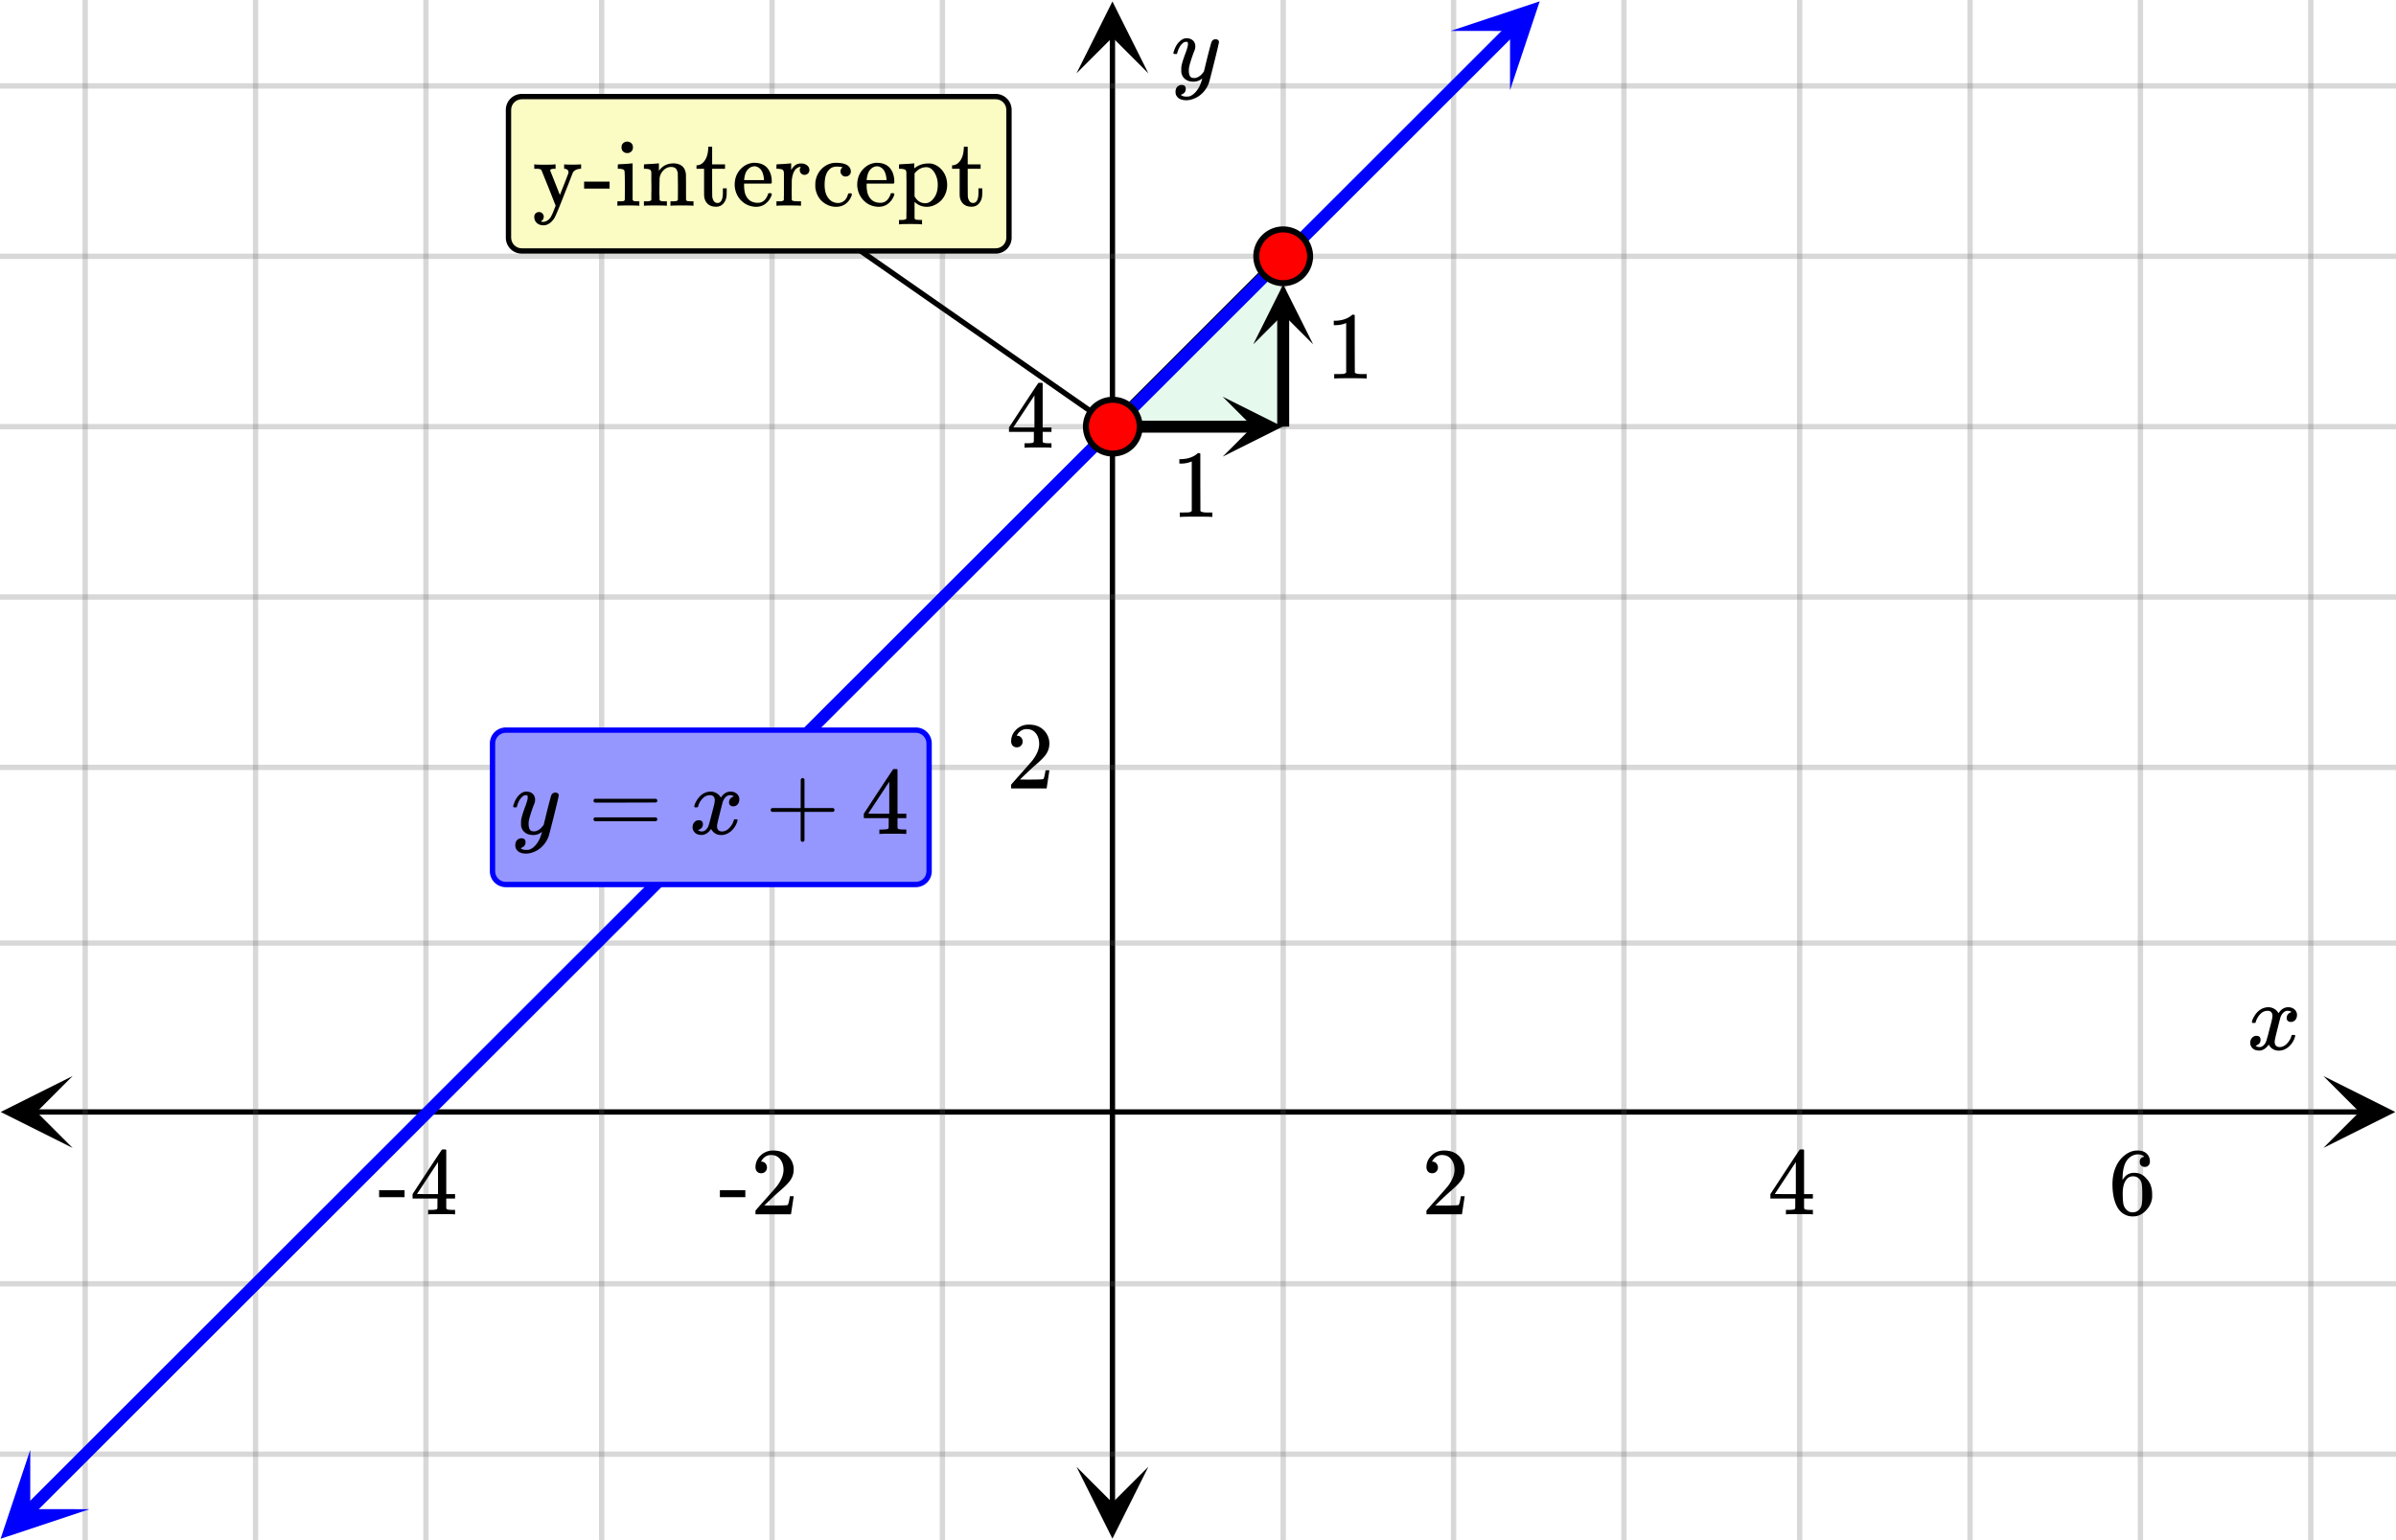 <svg xmlns="http://www.w3.org/2000/svg" width="450" height="289.281" viewBox="0 0 450 289"><defs><clipPath id="a"><path d="M.137 201.973H14V216H.137zm0 0"/></clipPath><clipPath id="b"><path d="M436.363 201.973H450V216h-13.637zm0 0"/></clipPath><clipPath id="c"><path d="M202.18 275H216v13.863h-13.82zm0 0"/></clipPath><clipPath id="d"><path d="M202.18 0H216v13.637h-13.82zm0 0"/></clipPath><clipPath id="e"><path d="M0 272h17v17H0zm0 0"/></clipPath><clipPath id="f"><path d="M-5.457 283.32l25.07-25.047 25.047 25.07-25.07 25.048zm0 0"/></clipPath><clipPath id="g"><path d="M272 0h18v17h-18zm0 0"/></clipPath><clipPath id="h"><path d="M272.469 5.668l25.07-25.043 25.047 25.07-25.07 25.043zm0 0"/></clipPath><clipPath id="i"><path d="M229.637 74.375H241V86h-11.363zm0 0"/></clipPath><clipPath id="j"><path d="M235.375 53H247v11.54h-11.625zm0 0"/></clipPath></defs><path fill="#fff" d="M0 0h450v289H0z"/><path d="M6.75 208.223h436.5v1H6.75zm0 0"/><g clip-path="url(#a)"><path d="M13.637 201.973l-13.5 6.75 13.5 6.75-6.75-6.75zm0 0"/></g><g clip-path="url(#b)"><path d="M436.363 201.973l13.5 6.75-13.5 6.75 6.75-6.75zm0 0"/></g><path d="M241 0v289M273 0v289M305 0v289M338 0v289M370 0v289M402 0v289M434 0v289M177 0v289M145 0v289M113 0v289M80 0v289M48 0v289M16 0v289"/><path d="M241.5 0v289c0 .277-.223.5-.5.5a.498.498 0 0 1-.5-.5V0c0-.277.223-.5.5-.5s.5.223.5.5zm32 0v289c0 .277-.223.5-.5.5a.498.498 0 0 1-.5-.5V0c0-.277.223-.5.5-.5s.5.223.5.5zm32 0v289c0 .277-.223.5-.5.5a.498.498 0 0 1-.5-.5V0c0-.277.223-.5.5-.5s.5.223.5.5zm33 0v289c0 .277-.223.5-.5.5a.498.498 0 0 1-.5-.5V0c0-.277.223-.5.5-.5s.5.223.5.5zm32 0v289c0 .277-.223.5-.5.5a.498.498 0 0 1-.5-.5V0c0-.277.223-.5.5-.5s.5.223.5.5zm32 0v289c0 .277-.223.5-.5.5a.498.498 0 0 1-.5-.5V0c0-.277.223-.5.5-.5s.5.223.5.5zm32 0v289c0 .277-.223.5-.5.5a.498.498 0 0 1-.5-.5V0c0-.277.223-.5.5-.5s.5.223.5.5zm-257 0v289c0 .277-.223.5-.5.5a.498.498 0 0 1-.5-.5V0c0-.277.223-.5.5-.5s.5.223.5.5zm-32 0v289c0 .277-.223.5-.5.5a.498.498 0 0 1-.5-.5V0c0-.277.223-.5.5-.5s.5.223.5.5zm-32 0v289c0 .277-.223.5-.5.5a.498.498 0 0 1-.5-.5V0c0-.277.223-.5.5-.5s.5.223.5.5zm-33 0v289c0 .277-.223.5-.5.5a.498.498 0 0 1-.5-.5V0c0-.277.223-.5.5-.5s.5.223.5.5zm-32 0v289c0 .277-.223.5-.5.5a.498.498 0 0 1-.5-.5V0c0-.277.223-.5.5-.5s.5.223.5.5zm-32 0v289c0 .277-.223.5-.5.5a.498.498 0 0 1-.5-.5V0c0-.277.223-.5.5-.5s.5.223.5.5zm0 0" fill="#666" fill-opacity=".251"/><path d="M208.43 282.25V6.75h1v275.5zm0 0"/><g clip-path="url(#c)"><path d="M202.18 275.363l6.75 13.5 6.75-13.5-6.75 6.75zm0 0"/></g><g clip-path="url(#d)"><path d="M202.18 13.637l6.75-13.5 6.75 13.5-6.75-6.75zm0 0"/></g><path d="M0 177h450M0 144h450M0 112h450M0 80h450M0 48h450M0 16h450M0 241h450M0 273h450"/><path d="M0 176.5h450c.277 0 .5.223.5.5s-.223.5-.5.5H0a.498.498 0 0 1-.5-.5c0-.277.223-.5.5-.5zm0-33h450c.277 0 .5.223.5.5s-.223.5-.5.5H0a.498.498 0 0 1-.5-.5c0-.277.223-.5.5-.5zm0-32h450c.277 0 .5.223.5.5s-.223.5-.5.5H0a.498.498 0 0 1-.5-.5c0-.277.223-.5.5-.5zm0-32h450c.277 0 .5.223.5.5s-.223.5-.5.5H0a.498.498 0 0 1-.5-.5c0-.277.223-.5.5-.5zm0-32h450c.277 0 .5.223.5.5s-.223.5-.5.5H0a.498.498 0 0 1-.5-.5c0-.277.223-.5.5-.5zm0-32h450c.277 0 .5.223.5.5s-.223.5-.5.5H0a.498.498 0 0 1-.5-.5c0-.277.223-.5.5-.5zm0 225h450c.277 0 .5.223.5.5s-.223.5-.5.5H0a.498.498 0 0 1-.5-.5c0-.277.223-.5.5-.5zm0 32h450c.277 0 .5.223.5.5s-.223.5-.5.5H0a.498.498 0 0 1-.5-.5c0-.277.223-.5.5-.5zm0 0" fill="#666" fill-opacity=".251"/><path d="M241.797 48.797l-32 32-1.594-1.594 32-32zm0 0"/><path d="M209 80l32.07.277L241 48zm0 0" fill="#00cc52" fill-opacity=".102"/><path d="M4.773 282.64l1.868-1.863 1.867-1.867.793.797-.793-.797 1.867-1.863 3.73-3.73 1.868-1.864.797.793-.797-.793 1.867-1.867 1.867-1.863 1.867-1.868 1.867-1.863.793.797-.793-.797 1.868-1.863 1.867-1.867 1.867-1.864.793.793-.793-.793 1.863-1.867 1.867-1.863.797.797-.797-.797 1.868-1.867 3.734-3.727 1.867-1.867.793.797-.793-.797 1.867-1.863 1.868-1.867.793.796-.793-.796 1.867-1.864 1.867-1.867.793.797-.793-.797 1.863-1.863 1.867-1.863.797.792-.797-.792 1.868-1.868.796.797-.796-.797 1.867-1.863 1.867-1.867 1.867-1.863 1.867-1.868.793.797-.793-.797 1.868-1.863.792.797-.792-.797 1.867-1.863 1.863-1.867.797.797-.797-.797 1.867-1.864 1.867-1.867 1.868-1.863.796.797-.796-.797 1.867-1.863 1.867-1.868 1.867-1.863.793.793-.793-.793 1.867-1.867 1.868-1.863 1.863-1.868.797.797-.797-.797 3.734-3.726 1.867-1.867.797.797-.797-.797 1.868-1.864 1.867-1.867 1.867-1.863.793.797-.793-.797 1.867-1.867 3.734-3.727 1.864-1.867.797.797-.797-.797 1.867-1.863 1.867-1.867.797.796-.797-.796 1.867-1.864.797.797-.797-.797 1.868-1.863 1.867-1.867 1.867-1.863.793.793-.793-.793 1.867-1.868 1.867-1.863.793.797-.793-.797 1.864-1.867.796.797-.796-.797 3.734-3.727 1.867-1.867.797.797-.797-.797 1.867-1.863 1.867-1.867.793.797-.793-.797 1.868-1.864 1.867-1.867 1.867-1.863.793.797-.793-.797 1.867-1.863 1.863-1.868 1.868-1.863.797.797-.797-.797 1.867-1.867 3.734-3.727.797.793-.797-.793 1.867-1.867 1.868-1.863 1.867-1.867.793.797-.793-.797 1.867-1.863 1.863-1.868 1.867-1.863.797.797-.797-.797 1.868-1.863 1.867-1.867 1.867-1.864.797.793-.797-.793 1.867-1.867 1.867-1.863 1.868-1.867.793.796-.793-.796 1.867-1.864 3.73-3.73.797.797-.797-.797 1.867-1.863 1.868-1.868 1.867-1.863.797.797-.797-.797 1.867-1.863 1.867-1.867 1.867-1.864.793.793-.793-.793 1.868-1.867 1.867-1.863.793.797-.793-.797 1.863-1.867 1.867-1.864.797.797-.797-.797 1.867-1.863.797.793-.797-.793 1.868-1.867 1.867-1.863.797.793-.797-.793 1.867-1.868.793.797-.793-.796 1.867-1.864 1.867-1.867.793.797-.793-.797 1.868-1.863.792.797-.792-.797 3.73-3.73.797.796-.797-.797 1.867-1.863.797.797-.797-.797 1.867-1.867 1.868-1.863.796.796-.796-.796 1.867-1.864.793.793-.793-.793 1.867-1.867 1.867-1.863.793.793-.793-.793 1.867-1.867.793.796-.793-.796 3.73-3.73 1.868-1.864.797.797-.797-.797 1.867-1.863 1.867-1.868 1.868-1.863.792.793-.792-.793 1.867-1.867 1.867-1.863 1.867-1.868.793.797-.793-.797 1.867-1.863 3.73-3.73.798.797-.797-.797 1.867-1.864 1.867-1.867 1.867-1.863.797.797-.797-.797 1.868-1.863 1.867-1.868 1.867-1.863.793.793-.793-.793 1.867-1.867.793.797-.793-.797 3.73-3.73.797.796-.796-.796 1.867-1.864.797.797-.797-.797 1.867-1.863 1.867-1.867.797.797-.797-.797 1.867-1.863.793.792-.793-.793 1.867-1.867 1.868-1.863.793.797-.793-.797 3.73-3.73 1.867-1.864.797.793-.797-.793 1.868-1.867 1.867-1.863 1.867-1.867a1.123 1.123 0 0 1 1.59.004 1.12 1.12 0 0 1 0 1.59l-1.867 1.863-.793-.793.793.793-1.868 1.867-.793-.797.793.797-1.867 1.863-1.863 1.867-.797-.797.797.797-3.735 3.727-1.867 1.867-.797-.797.797.797-1.867 1.863-1.867 1.868-1.867 1.863-.793-.797.793.797-1.867 1.863-3.73 3.73-.798-.792.797.793-1.867 1.867-1.867 1.863-1.867 1.867-.797-.797.797.797-1.868 1.864-.797-.797.797.797-1.867 1.863-1.867 1.867-.793-.797.793.797-1.867 1.863-.793-.793.793.793-3.73 3.73-.798-.796.797.797-1.867 1.867-.797-.797.797.797-3.734 3.726-.797-.792.797.792-1.867 1.868-.797-.797.797.797-1.868 1.863-1.867 1.867-.793-.797.793.797-1.867 1.863-.793-.796.793.796-1.867 1.868-1.867 1.863-1.864 1.863-.797-.793.797.793-1.867 1.867-1.867 1.864-1.867 1.867-.797-.797.797.797-3.735 3.726-1.867 1.868-.793-.797.793.797-1.867 1.863-3.73 3.73-.797-.797.797.797-1.868 1.868-3.734 3.726-.797-.793.797.793-1.867 1.867-1.867 1.864-1.868 1.867-.793-.797.793.797-1.867 1.863-1.867 1.867-1.867 1.863-.793-.796.793.796-3.73 3.73-.797-.796.796.797-1.867 1.863-1.867 1.867-1.867 1.864-.797-.797.797.797-1.867 1.863-1.868 1.867-1.867 1.863-.793-.793.793.793-5.597 5.598-.797-.797.797.797-3.735 3.727-1.867 1.867-.797-.797.797.797-1.867 1.863-1.867 1.867-.793-.797.793.797-1.868 1.864-.792-.797.792.797-3.73 3.73-1.867 1.863-.797-.793.797.793-1.867 1.868-1.868 1.863-.796-.797.796.797-1.867 1.867-.797-.797.797.797-3.734 3.727-1.867 1.867-.793-.797.793.797-1.867 1.863-1.868 1.867-.793-.797.793.797-1.863 1.863-.797-.796.797.797-1.867 1.867-3.734 3.726-.797-.793.797.793-1.868 1.867-1.867 1.864-.793-.797.793.797-1.867 1.867-1.867 1.863-.793-.797.793.797-3.73 3.73-1.868 1.864-1.867 1.867-.797-.797.797.797-1.867 1.863-1.867 1.868-.797-.797.797.797-3.735 3.726-1.867 1.867-1.867 1.864-.793-.793.793.793-1.864 1.867-1.867 1.863-.797-.797.797.797-1.867 1.867-3.734 3.727-1.867 1.867-.793-.797.793.797-1.868 1.863-1.867 1.868-1.867 1.863-.793-.797.793.797-3.73 3.73-1.868 1.864-.797-.793.797.793-1.867 1.867-1.867 1.863-1.867 1.867-.797-.797.797.797-3.735 3.727-1.867 1.867-.793-.797.793.797-1.867 1.863-1.863 1.867-1.867 1.864-.797-.797.797.797-1.868 1.867-3.734 3.726-.797-.793.797.793-1.867 1.868-1.867 1.863-.793-.793.793.793-1.868 1.867-1.867 1.863-1.863 1.868-.797-.797.797.797-3.734 3.726-.797-.793.797.793-1.868 1.867-1.867 1.864-1.867 1.867-1.867 1.863-.793-.797.793.797-1.867 1.863-1.868 1.868-.792-.797.792.797-1.867 1.863-1.863 1.867-.797-.797.797.797-1.867 1.863-1.867 1.867-.797-.796.797.796-3.735 3.727-1.867 1.867-.793-.797.793.797-1.867 1.863-.793-.792.793.793-1.867 1.867-1.867 1.863-1.864 1.867-3.734 3.727-.797-.793.797.793-1.867 1.867-1.868 1.863-1.867 1.867a1.123 1.123 0 0 1-1.59-.004 1.12 1.12 0 0 1 0-1.59zm0 0" fill="#00f"/><g clip-path="url(#e)"><g clip-path="url(#f)" clip-rule="evenodd"><path d="M5.684 272.188L.109 288.89l16.707-5.559-11.136-.008zm0 0" fill="#00f"/></g></g><g clip-path="url(#g)"><g clip-path="url(#h)" clip-rule="evenodd"><path d="M272.469 5.668L289.176.109l-5.574 16.703.003-11.136zm0 0" fill="#00f"/></g></g><path d="M209 78.875h26.375v2.25H209zm0 0"/><g clip-path="url(#i)"><path d="M229.637 74.375L240.887 80l-11.25 5.625L235.262 80zm0 0"/></g><path d="M239.875 80V58.8h2.25V80zm0 0"/><g clip-path="url(#j)"><path d="M235.375 64.54L241 53.29l5.625 11.25L241 58.913zm0 0"/></g><path d="M208.71 80.414l-66-46 .58-.828 66 46zm0 0"/><path d="M214.05 80a5.051 5.051 0 1 1-10.102-.001 5.051 5.051 0 0 1 10.103.001zm0 0M246.05 48a5.051 5.051 0 1 1-10.102-.001 5.051 5.051 0 0 1 10.103.001zm0 0" fill="red" stroke-width="1.125" stroke="#000"/><path d="M423.047 192c-.074-.074-.11-.14-.11-.203.051-.324.239-.738.563-1.25.563-.844 1.27-1.332 2.125-1.469.168-.02.293-.031.375-.031.418 0 .8.105 1.156.32.356.215.61.48.766.805.156-.2.254-.324.297-.375.437-.5.949-.75 1.531-.75.488 0 .887.14 1.195.422.309.281.461.625.461 1.031 0 .375-.105.688-.32.938-.215.25-.492.375-.836.375a.814.814 0 0 1-.563-.196.67.67 0 0 1-.218-.523c0-.551.3-.934.906-1.14 0-.013-.066-.052-.203-.126-.113-.074-.285-.11-.516-.11a.936.936 0 0 0-.344.048c-.457.187-.796.582-1.015 1.187-.031.094-.203.762-.516 2.008-.312 1.246-.48 1.945-.5 2.101a2.243 2.243 0 0 0-.062.532c0 .293.082.52.25.687.168.168.39.25.672.25.5 0 .957-.215 1.367-.64.41-.426.691-.895.836-1.407.031-.125.066-.195.101-.21.035-.016.133-.024.29-.024.23 0 .343.047.343.14 0 .012-.015.079-.047.204-.199.738-.613 1.386-1.25 1.937-.562.45-1.156.672-1.781.672-.844 0-1.48-.379-1.906-1.14-.356.542-.801.902-1.344 1.078a1.76 1.76 0 0 1-.469.047c-.687 0-1.176-.25-1.469-.75a1.322 1.322 0 0 1-.187-.72c0-.355.11-.66.328-.913a1.05 1.05 0 0 1 .828-.383c.52 0 .781.254.781.766 0 .437-.214.761-.64.968-.02.012-.05.024-.086.04a1.046 1.046 0 0 0-.094.046c-.027.016-.043.024-.055.024l-.046.015c0 .031.09.082.265.156.145.063.301.094.469.094.438 0 .813-.27 1.125-.812.125-.219.355-1 .688-2.344.074-.27.152-.574.242-.914.09-.34.152-.598.195-.774.043-.175.066-.285.078-.328.063-.324.094-.558.094-.703 0-.281-.078-.508-.235-.68-.156-.171-.375-.257-.656-.257-.543 0-1.011.207-1.406.625a3.462 3.462 0 0 0-.828 1.437c-.02.106-.047.168-.078.188-.031.02-.13.031-.297.031zm0 0M268.984 220.23c.329 0 .579-.109.782-.328.203-.203.296-.453.296-.75a1.13 1.13 0 0 0-.28-.765.907.907 0 0 0-.735-.328c-.047 0-.078 0-.078-.016s.015-.047.047-.11c.046-.078.078-.14.109-.187.438-.625 1-.937 1.688-.937.75 0 1.328.265 1.734.796.422.532.625 1.204.625 1.985 0 .922-.39 1.922-1.203 3.015-.375.47-1.219 1.422-2.516 2.875-1 1.125-1.5 1.704-1.515 1.72-.032.03-.032.171-.032.405v.344h6.672v-.047l.5-3.297v-.062h-.719v.062c-.109.672-.203 1.094-.25 1.22-.062.234-.125.359-.171.374-.125.063-1.125.094-3.016.094l-1.36-.016 1.063-1.015a46.51 46.51 0 0 1 1.797-1.657c1.015-.875 1.703-1.562 2.031-2.062.422-.61.625-1.266.625-1.969 0-.172 0-.375-.031-.594a3.58 3.58 0 0 0-1.25-2.187c-.672-.563-1.531-.828-2.563-.828-.921 0-1.703.297-2.359.922-.64.61-.969 1.36-.969 2.218 0 .313.094.579.281.797.188.22.454.328.797.328zm0 0M340.313 227.95h.171v-.829h-.53c-.579-.016-.923-.062-1.017-.14a.417.417 0 0 1-.109-.22V224.98h1.656v-.828h-1.656v-8.28l-.11-.11h-.327c-.235 0-.36.015-.375.031-.032.016-.954 1.406-2.797 4.203l-2.719 4.156v.828h4.672v.891c0 .625-.016.953-.016.984-.062.094-.125.157-.219.172-.125.047-.437.078-.953.094h-.562v.828h.156c.172-.031.985-.047 2.422-.047 1.375 0 2.156.016 2.313.047zm-3.032-3.798h-1.984l-1.969-.015 3.953-6zm0 0M402.719 217.121c-.563.11-.844.422-.844.969 0 .297.078.531.25.687a.98.98 0 0 0 .703.266c.281 0 .516-.094.688-.281.171-.172.265-.422.265-.719 0-.64-.219-1.156-.64-1.531-.422-.375-.985-.547-1.688-.547-.75 0-1.453.219-2.11.672-.812.547-1.452 1.297-1.906 2.281-.453.969-.687 2.094-.687 3.39 0 1.907.36 3.422 1.063 4.547.53.782 1.25 1.266 2.125 1.438.187.031.39.047.625.047.28 0 .515-.016.718-.063.625-.14 1.203-.468 1.719-1.015.61-.625.969-1.282 1.125-2 .063-.235.078-.5.078-.766v-.328c0-.703-.125-1.344-.375-1.922a3.952 3.952 0 0 0-.703-1.016 3.592 3.592 0 0 0-.86-.734c-.421-.234-.906-.344-1.452-.344-.844 0-1.516.36-2 1.078l-.141.235-.031-.063c0-1.656.28-2.859.859-3.64.563-.719 1.266-1.078 2.094-1.078.484.03.86.187 1.125.437zm-.797 4.328c.187.25.297.547.344.906.046.344.078.86.078 1.547v.578c0 .657-.031 1.157-.078 1.5-.047.36-.157.657-.344.907-.328.453-.797.687-1.406.687-.391 0-.735-.125-1.016-.375a2.158 2.158 0 0 1-.625-.922c-.14-.406-.203-1.156-.203-2.218 0-1.313.281-2.25.875-2.844.281-.281.64-.406 1.078-.406.531 0 .969.203 1.297.64zm0 0M135.203 224.73h4.781v-1.312h-4.78zm7.766-4.5c.328 0 .578-.109.781-.328.203-.203.297-.453.297-.75a1.13 1.13 0 0 0-.281-.765.907.907 0 0 0-.735-.328c-.047 0-.078 0-.078-.016s.016-.047.047-.11c.047-.078.078-.14.11-.187.437-.625 1-.937 1.687-.937.75 0 1.328.265 1.734.796.422.532.625 1.204.625 1.985 0 .922-.39 1.922-1.203 3.015-.375.47-1.219 1.422-2.516 2.875-1 1.125-1.5 1.704-1.515 1.72-.031.03-.031.171-.031.405v.344h6.672v-.047l.5-3.297v-.062h-.72v.062c-.109.672-.202 1.094-.25 1.22-.062.234-.124.359-.171.374-.125.063-1.125.094-3.016.094l-1.36-.016 1.063-1.015a46.51 46.51 0 0 1 1.797-1.657c1.016-.875 1.703-1.562 2.031-2.062.422-.61.625-1.266.625-1.969 0-.172 0-.375-.03-.594a3.58 3.58 0 0 0-1.25-2.187c-.673-.563-1.532-.828-2.563-.828-.922 0-1.703.297-2.36.922-.64.61-.968 1.36-.968 2.218 0 .313.093.579.28.797.188.22.454.328.798.328zm0 0M71.203 224.73h4.781v-1.312h-4.78zm14.094 3.22h.172v-.829h-.531c-.579-.016-.922-.062-1.016-.14a.417.417 0 0 1-.11-.22V224.98h1.657v-.828h-1.656v-8.28l-.11-.11h-.328c-.234 0-.36.015-.375.031-.031.016-.953 1.406-2.797 4.203l-2.719 4.156v.828h4.672v.891c0 .625-.015.953-.015.984-.063.094-.125.157-.22.172-.124.047-.437.078-.952.094h-.563v.828h.156c.172-.031.985-.047 2.422-.047 1.375 0 2.157.016 2.313.047zm-3.031-3.798H80.28l-1.969-.015 3.954-6zm0 0M228.313 7.234c.175 0 .324.047.445.141.12.094.18.219.18.375s-.293 1.418-.883 3.781c-.59 2.364-.926 3.66-1.008 3.89a4.988 4.988 0 0 1-.938 1.626c-.425.5-.922.89-1.484 1.172-.645.312-1.25.468-1.813.468-.917 0-1.535-.285-1.859-.859-.113-.168-.172-.406-.172-.719 0-.406.11-.722.328-.953.262-.23.528-.343.797-.343.531 0 .797.25.797.75 0 .449-.207.769-.625.968a.84.84 0 0 1-.101.055c-.036.016-.067.027-.086.039a.093.093 0 0 1-.047.016l-.063.03c.043.063.168.142.375.235.2.063.39.094.578.094h.141c.207 0 .363-.012.469-.031.457-.137.89-.442 1.297-.922.406-.48.718-1.05.937-1.719.137-.394.203-.629.203-.703 0-.012-.011-.008-.039.008a.534.534 0 0 0-.101.086c-.45.324-.942.484-1.485.484-.613 0-1.12-.144-1.515-.437-.395-.293-.653-.704-.766-1.235a5.999 5.999 0 0 1-.016-.57c0-.285.012-.508.032-.664.082-.512.359-1.39.828-2.64.261-.708.39-1.204.39-1.485 0-.168-.011-.285-.039-.352-.027-.066-.097-.101-.21-.101h-.094c-.27 0-.532.129-.782.39-.386.387-.683.957-.89 1.72a.197.197 0 0 1-.016.062.288.288 0 0 1-.023.054l-.024.032c-.011.015-.031.023-.062.023h-.485c-.074-.074-.109-.129-.109-.164s.02-.121.063-.258c.25-.844.625-1.496 1.125-1.953.406-.387.832-.578 1.28-.578.5 0 .903.137 1.204.414.3.277.453.66.453 1.148-.02.23-.035.356-.047.375 0 .075-.094.332-.281.782-.488 1.332-.781 2.308-.875 2.921a4.09 4.09 0 0 0-.016.422c0 .457.07.809.211 1.047.14.239.403.36.79.36.28 0 .542-.075.788-.22.246-.144.43-.284.555-.421.125-.137.285-.324.484-.563 0-.011.028-.132.086-.367.059-.234.145-.586.258-1.054.113-.47.223-.918.328-1.344.457-1.793.715-2.735.766-2.828.156-.324.41-.485.766-.485zm0 0M190.984 140.23c.328 0 .578-.109.782-.328.203-.203.297-.453.297-.75a1.13 1.13 0 0 0-.282-.765.907.907 0 0 0-.734-.328c-.047 0-.078 0-.078-.016s.015-.047.047-.11c.047-.078.078-.14.109-.187.438-.625 1-.937 1.688-.937.75 0 1.328.265 1.734.796.422.532.625 1.204.625 1.985 0 .922-.39 1.922-1.203 3.015-.375.47-1.219 1.422-2.516 2.875-1 1.125-1.5 1.704-1.516 1.72-.03.03-.03.171-.03.405v.344h6.671v-.047l.5-3.297v-.062h-.719v.062c-.109.672-.203 1.094-.25 1.22-.062.234-.125.359-.172.374-.125.063-1.125.094-3.015.094l-1.36-.016 1.063-1.015a46.51 46.51 0 0 1 1.797-1.657c1.016-.875 1.703-1.562 2.031-2.062.422-.61.625-1.266.625-1.969 0-.172 0-.375-.031-.594a3.58 3.58 0 0 0-1.25-2.187c-.672-.563-1.531-.828-2.563-.828-.922 0-1.703.297-2.359.922-.64.61-.969 1.36-.969 2.218 0 .313.094.579.281.797.188.22.454.328.797.328zm0 0M197.313 83.95h.171v-.829h-.53c-.579-.016-.923-.062-1.017-.14a.417.417 0 0 1-.109-.22V80.98h1.656v-.828h-1.656v-8.28l-.11-.11h-.327c-.235 0-.36.015-.375.031-.032.016-.953 1.406-2.797 4.203l-2.719 4.156v.828h4.672v.891c0 .625-.016.953-.016.984-.062.094-.125.157-.219.172-.125.047-.437.078-.953.094h-.562v.828h.156c.172-.031.984-.047 2.422-.047 1.375 0 2.156.016 2.313.047zm-3.032-3.798h-1.984l-1.969-.015 3.953-6zm0 0M227.484 96.95h.203v-.829h-1.062c-.594 0-.984-.094-1.172-.266l-.016-5.406v-5.39a.496.496 0 0 0-.312-.094c-.11 0-.188.015-.203.047a2.646 2.646 0 0 1-.563.422c-.672.406-1.515.64-2.515.671h-.344v.829h.344c.672 0 1.297-.125 1.844-.344a.653.653 0 0 1 .14-.047v9.312c-.187.125-.328.204-.422.22-.203.03-.656.046-1.36.046h-.468v.828h.219c.203-.031 1.156-.047 2.828-.047 1.703 0 2.656.016 2.86.047zm0 0M256.484 70.95h.204v-.829h-1.063c-.594 0-.984-.094-1.172-.266l-.016-5.406v-5.39a.496.496 0 0 0-.312-.094c-.11 0-.188.015-.203.047a2.646 2.646 0 0 1-.563.422c-.672.406-1.515.64-2.515.671h-.344v.829h.344c.672 0 1.297-.125 1.844-.344a.653.653 0 0 1 .14-.047v9.312c-.187.125-.328.204-.422.22-.203.03-.656.046-1.36.046h-.468v.828h.219c.203-.031 1.156-.047 2.828-.047 1.703 0 2.656.016 2.86.047zm0 0"/><path d="M98 17.5h89a3 3 0 0 1 3 3v24a3 3 0 0 1-3 3H98a3 3 0 0 1-3-3v-24a3 3 0 0 1 3-3zm1 2h87c1.105 0 2 .895 2 2v22c0 1.105-.895 2-2 2H99c-1.105 0-2-.895-2-2v-22c0-1.105.895-2 2-2zm0 0" fill-rule="evenodd"/><path d="M98 18.5h89c1.105 0 2 .895 2 2v24c0 1.105-.895 2-2 2H98c-1.105 0-2-.895-2-2v-24c0-1.105.895-2 2-2zm0 0" fill-rule="evenodd" fill="#fafcc4"/><path d="M101.25 39.688a.848.848 0 0 0-.64.25c-.188.156-.266.374-.266.656 0 .468.156.843.469 1.14.328.297.734.438 1.218.438.188 0 .328 0 .375-.016.656-.14 1.219-.578 1.688-1.297.172-.265.547-1.109 1.11-2.515.562-1.407 1.093-2.766 1.609-4.063.5-1.312.765-1.968.78-2 .235-.406.688-.656 1.36-.718h.188v-.829h-.079c-.312.032-.796.047-1.468.047-.906 0-1.422-.015-1.531-.047h-.11v.828h.063c.218 0 .39.063.53.172a.543.543 0 0 1 .22.47v.155l-.782 2.047c-.562 1.375-.828 2.063-.828 2.078l-1.828-4.609c0-.203.281-.313.844-.313h.172v-.828h-.156c-.204.047-.86.063-1.985.063-1.031 0-1.61-.016-1.734-.063h-.125v.828h.437c.531 0 .844.094.922.282l1.36 3.36 1.296 3.296-.312.781a8.317 8.317 0 0 1-.656 1.422 1.966 1.966 0 0 1-.875.719 1.45 1.45 0 0 1-.516.11.721.721 0 0 1-.36-.079c-.046-.031-.046-.047 0-.078a.682.682 0 0 0 .344-.297.957.957 0 0 0 .141-.484.871.871 0 0 0-.25-.64.85.85 0 0 0-.625-.267zm8.453-4.407h4.781V33.97h-4.78zm8.14-8.828c-.327 0-.593.094-.796.297-.219.188-.313.453-.313.781 0 .438.157.735.485.922.156.11.344.156.594.156.218 0 .421-.047.578-.156.312-.187.484-.484.484-.922 0-.328-.11-.578-.297-.765-.187-.188-.437-.282-.734-.313zm2.094 12.047h.141v-.828h-.422c-.328-.016-.547-.031-.625-.063a.488.488 0 0 1-.219-.218v-6.844h-.046c-.016 0-.079 0-.204.015-.124.016-.296.032-.515.047l-.656.047-.641.032c-.219.015-.39.015-.516.03l-.171.016c-.032 0-.032.141-.032.422v.407h.188c.61 0 .969.125 1.062.359.047.125.078 1.094.078 2.89 0 1.72-.015 2.579-.015 2.61a.46.46 0 0 1-.219.203 7.3 7.3 0 0 1-.89.047h-.282v.828h.14c.22-.031.876-.047 1.97-.047 1.109 0 1.734.016 1.874.047zm3.938-1.078V37c0-.125-.016-.266-.016-.422 0-.156-.015-.344-.015-.531v-.578c0-.282.015-.594.015-.907 0-.328.016-.593.016-.812v-.328c.063-.64.313-1.156.734-1.578.407-.407.875-.625 1.422-.625.375 0 .672.093.86.265.187.172.312.453.406.844 0 .094.016.953.031 2.578 0 1.625-.016 2.453-.016 2.485 0 .187-.328.28-.953.28h-.437v.829h.14c.157-.031.829-.047 2.016-.047 1.188 0 1.86.016 2.016.047h.156v-.828h-.297c-.328 0-.625-.016-.875-.047a.46.46 0 0 1-.219-.203c-.015-.031-.015-.813-.015-2.344 0-1.578-.016-2.422-.016-2.5-.156-1.312-.906-1.984-2.297-2.031-1.187 0-2.11.453-2.75 1.375l-.015.031c-.016 0-.016-.234-.016-.687v-.72h-.063c-.015 0-.078 0-.203.017-.109.015-.28.03-.515.046s-.438.032-.64.047c-.22 0-.438.016-.673.032-.219.015-.39.015-.5.03l-.187.016c-.016 0-.031.141-.031.422v.407h.328c.39.03.656.078.796.156.141.078.22.234.266.468v1.454c0 .437.016.828.016 1.203v.75c0 .25-.016.484-.016.703v1.125c-.11.172-.39.25-.86.25h-.53v.828h.14c.156-.031.828-.047 2.016-.047 1.187 0 1.86.016 2.015.047h.141v-.828h-.531c-.469 0-.75-.078-.844-.25zm9.14-9.719c-.046 1.172-.359 2.047-.906 2.625a1.721 1.721 0 0 1-1.14.578h-.156v.657h1.421v2.468c0 1.703 0 2.578.016 2.672.063.61.281 1.094.672 1.453.375.344.89.532 1.547.532.515 0 .922-.157 1.25-.454.312-.297.547-.687.672-1.172.062-.25.093-.64.093-1.187v-.64h-.718v.64c0 .453-.016.734-.032.828-.109.844-.437 1.281-.968 1.281-.422 0-.703-.234-.875-.703a1.823 1.823 0 0 1-.125-.578c0-.187-.016-1.047-.016-2.547v-2.593h2.422v-.829h-2.422v-3.312h-.734zm11.938 6.39c0-1.156-.281-2.046-.86-2.702-.562-.641-1.39-.953-2.484-.953-.125 0-.203 0-.25.015-.953.125-1.75.563-2.406 1.328-.64.75-.969 1.688-.969 2.797 0 .438.078.875.22 1.313.233.687.608 1.297 1.155 1.78.532.5 1.157.798 1.828.938.313.063.563.094.797.094.72 0 1.328-.203 1.828-.61.5-.406.86-.906 1.094-1.53a.993.993 0 0 0 .047-.235c0-.125-.11-.187-.36-.187-.155 0-.25.015-.28.047-.047.046-.079.124-.11.265-.14.375-.328.688-.562.938a1.692 1.692 0 0 1-1.297.562c-1.047 0-1.797-.437-2.235-1.328-.234-.453-.359-1.125-.359-2.016v-.265h5.078c.094-.094.125-.172.125-.25zm-1.469-.546v.14h-3.718v-.124c.078-.688.234-1.22.468-1.594.407-.578.907-.875 1.532-.875.172.015.297.047.375.078.78.281 1.234 1.062 1.343 2.375zm2.625 4.125h-.28v.828h.14c.172-.031.844-.047 2.015-.047 1.313 0 2.078.016 2.297.047h.156v-.828h-.562c-.516-.016-.828-.047-.953-.094a.302.302 0 0 1-.219-.172v-.36-.358c-.016-.141-.016-.297-.016-.47v-.484c0-.343.016-.75.016-1.218v-.703c.078-1.047.36-1.813.828-2.266.11-.078.25-.172.438-.266.25-.078.39-.093.422-.078 0 .016-.016.047-.047.094a.857.857 0 0 0-.14.5c0 .265.093.484.265.656.172.172.39.25.64.25s.47-.094.641-.266c.188-.171.266-.39.266-.656 0-.437-.235-.781-.703-1.031-.235-.125-.516-.188-.86-.188-.453 0-.812.11-1.094.329-.28.203-.53.515-.765.89v-1.234h-.047c-.016 0-.078 0-.203.015-.11.016-.281.032-.516.047-.234.016-.437.032-.625.047l-.656.032c-.219.015-.375.015-.5.03l-.188.016c-.015 0-.03.141-.03.422v.407h.327c.39.03.656.078.797.156.14.078.219.234.266.468l.015.407v3.703c0 .203 0 .39-.015.562v.562c-.094.173-.375.25-.844.25zm12.703-4.656c.282 0 .516-.094.704-.266a.885.885 0 0 0 .28-.672c0-.172-.03-.312-.062-.422-.265-.812-1.172-1.218-2.718-1.218-.875 0-1.672.28-2.391.859-.844.703-1.328 1.625-1.484 2.75 0 .094-.016.281-.016.594 0 .312.016.515.016.578.25 1.437.953 2.453 2.14 3.062a3.725 3.725 0 0 0 1.719.422c1.094 0 1.938-.437 2.531-1.297.313-.484.453-.843.453-1.062 0-.047-.03-.094-.109-.172h-.25c-.156 0-.25.016-.281.047-.047.015-.063.078-.094.172-.188.687-.547 1.156-1.047 1.406a1.582 1.582 0 0 1-.797.187c-.828 0-1.484-.375-1.969-1.109-.375-.563-.562-1.328-.562-2.313 0-1.328.281-2.265.844-2.828.344-.39.828-.578 1.437-.578.281 0 .578.016.89.063.11.015.157.031.173.047 0 .015-.031.047-.078.109a.885.885 0 0 0-.282.672c0 .266.094.5.282.687a.885.885 0 0 0 .672.282zm9.157 1.078c0-1.157-.281-2.047-.86-2.703-.562-.641-1.39-.953-2.484-.953-.125 0-.203 0-.25.015-.953.125-1.75.563-2.406 1.328-.64.75-.969 1.688-.969 2.797 0 .438.078.875.219 1.313.234.687.61 1.297 1.156 1.78.531.5 1.156.798 1.828.938.313.063.563.094.797.094.719 0 1.328-.203 1.828-.61.5-.406.86-.906 1.094-1.53a.993.993 0 0 0 .047-.235c0-.125-.11-.187-.36-.187-.156 0-.25.015-.28.047-.048.046-.079.124-.11.265-.14.375-.328.688-.563.938a1.692 1.692 0 0 1-1.297.562c-1.047 0-1.797-.437-2.234-1.328-.234-.453-.36-1.125-.36-2.016v-.265h5.079c.094-.094.125-.172.125-.25zm-1.469-.547v.14h-3.719v-.124c.078-.688.235-1.22.469-1.594.406-.578.906-.875 1.531-.875.172.015.297.047.375.078.781.281 1.235 1.062 1.344 2.375zm2.625 7.625h-.281V42h.14c.157-.047.828-.063 2.016-.063 1.188 0 1.86.016 2.016.063h.156v-.828h-.297a6.96 6.96 0 0 1-.875-.063.35.35 0 0 1-.219-.203c-.015-.015-.015-.547-.015-1.593V37.78l.14.125a3.233 3.233 0 0 0 2.156.797 3.4 3.4 0 0 0 1.125-.187c.735-.282 1.329-.688 1.782-1.25.469-.578.765-1.25.875-2.032.031-.187.047-.39.047-.625 0-1.047-.297-1.937-.86-2.656-.562-.734-1.265-1.187-2.094-1.36a4.665 4.665 0 0 0-.578-.03c-.937 0-1.765.265-2.484.796l-.156.125-.016-.468v-.47h-.047c-.015 0-.078 0-.203.017a9.632 9.632 0 0 1-.531.046c-.25.016-.469.032-.672.047-.219 0-.438.016-.672.032-.219.015-.39.015-.516.03l-.187.016c-.016 0-.031.141-.031.422v.407h.328c.39.03.656.078.797.156.14.078.219.234.265.468v.969c.016.297.016.625.016.969v5.063c0 .265 0 .5-.016.703V40.906c-.093.172-.375.266-.843.266zm7-6.594c0 1.188-.328 2.11-.984 2.781-.407.453-.86.672-1.36.672-.86 0-1.531-.437-2.015-1.297v-4.297c.625-.78 1.359-1.171 2.203-1.171h.14a.44.44 0 0 0 .125.015c.516.094.97.453 1.328 1.094.375.64.563 1.375.563 2.203zm4.89-6.875c-.046 1.172-.359 2.047-.906 2.625a1.721 1.721 0 0 1-1.14.578h-.156v.657h1.421v2.468c0 1.703 0 2.578.016 2.672.063.61.281 1.094.672 1.453.375.344.89.532 1.547.532.515 0 .922-.157 1.25-.454.312-.297.547-.687.672-1.172.062-.25.093-.64.093-1.187v-.64h-.718v.64c0 .453-.016.734-.032.828-.109.844-.437 1.281-.968 1.281-.422 0-.703-.234-.875-.703a1.823 1.823 0 0 1-.125-.578c0-.187-.016-1.047-.016-2.547v-2.593h2.422v-.829h-2.422v-3.312h-.734zm0 0"/><path d="M95 136.5h77a3 3 0 0 1 3 3v24a3 3 0 0 1-3 3H95a3 3 0 0 1-3-3v-24a3 3 0 0 1 3-3zm1 2h75c1.105 0 2 .895 2 2v22c0 1.105-.895 2-2 2H96c-1.105 0-2-.895-2-2v-22c0-1.105.895-2 2-2zm0 0" fill-rule="evenodd" fill="#00f"/><path d="M95 137.5h77c1.105 0 2 .895 2 2v24c0 1.105-.895 2-2 2H95c-1.105 0-2-.895-2-2v-24c0-1.105.895-2 2-2zm0 0" fill-rule="evenodd" fill="#9696ff"/><path d="M104.313 148.734c.175 0 .324.047.445.141.12.094.18.219.18.375s-.293 1.418-.883 3.781c-.59 2.364-.926 3.66-1.008 3.89a4.988 4.988 0 0 1-.938 1.626c-.425.5-.921.89-1.484 1.172-.645.312-1.25.469-1.813.469-.917 0-1.535-.286-1.859-.86-.113-.168-.172-.406-.172-.719 0-.406.11-.722.328-.953.262-.23.528-.344.797-.344.531 0 .797.25.797.75 0 .45-.207.77-.625.97a.84.84 0 0 1-.101.054c-.036.016-.067.027-.086.039a.093.093 0 0 1-.047.016l-.063.03c.043.063.168.142.375.235.2.063.39.094.578.094h.141c.207 0 .363-.012.469-.031.457-.137.89-.442 1.297-.922.406-.48.718-1.05.937-1.719.137-.394.203-.629.203-.703 0-.012-.011-.008-.039.008a.534.534 0 0 0-.101.086c-.45.324-.942.484-1.485.484-.613 0-1.12-.144-1.515-.437-.395-.293-.653-.703-.766-1.235a5.999 5.999 0 0 1-.016-.57c0-.285.012-.508.032-.664.082-.512.359-1.39.828-2.64.261-.708.39-1.204.39-1.485 0-.168-.011-.285-.039-.352-.027-.066-.097-.101-.21-.101h-.094c-.27 0-.532.129-.782.39-.386.387-.683.957-.89 1.72a.197.197 0 0 1-.016.062.288.288 0 0 1-.023.054l-.024.032c-.011.015-.031.023-.062.023h-.485c-.074-.074-.109-.129-.109-.164s.02-.121.063-.258c.25-.844.624-1.496 1.124-1.953.407-.387.833-.578 1.282-.578.5 0 .902.137 1.203.414.3.277.453.66.453 1.148-.02.23-.035.356-.047.375 0 .075-.094.332-.281.782-.488 1.332-.781 2.308-.875 2.922a4.09 4.09 0 0 0-.016.421c0 .457.07.809.211 1.047.14.239.403.36.79.36.28 0 .542-.075.788-.22.246-.144.43-.284.555-.421.125-.137.285-.324.484-.563 0-.011.028-.132.086-.367.059-.234.145-.586.258-1.054.113-.47.223-.918.328-1.344.457-1.793.715-2.734.766-2.828.156-.324.41-.485.766-.485zm0 0M111.469 150.25c0 .188.094.297.281.36h5.719l5.734-.016c.172-.094.25-.203.25-.344 0-.156-.094-.281-.266-.36H111.72c-.172.079-.25.204-.25.36zm0 3.5c0 .156.078.266.25.36h11.469c.171-.094.265-.204.265-.36 0-.047-.016-.094-.031-.14a.254.254 0 0 0-.047-.094c-.016-.016-.047-.032-.094-.063s-.062-.062-.078-.062H111.75c-.188.047-.281.172-.281.359zm0 0M130.5 151.5c-.074-.074-.11-.14-.11-.203.051-.324.239-.738.563-1.25.563-.844 1.27-1.332 2.125-1.469.168-.02.293-.031.375-.031.418 0 .8.105 1.156.32.356.215.61.48.766.805.156-.2.254-.324.297-.375.437-.5.95-.75 1.531-.75.488 0 .887.14 1.195.422.309.281.461.625.461 1.031 0 .375-.105.688-.32.938-.215.25-.492.375-.836.375a.814.814 0 0 1-.562-.196.67.67 0 0 1-.22-.523c0-.551.302-.934.907-1.14 0-.013-.066-.052-.203-.126-.113-.074-.285-.11-.516-.11a.936.936 0 0 0-.343.048c-.457.187-.797.582-1.016 1.187-.031.094-.203.762-.516 2.008-.312 1.246-.48 1.945-.5 2.101a2.243 2.243 0 0 0-.062.532c0 .293.082.52.25.687.168.168.39.25.672.25.5 0 .957-.215 1.367-.64.41-.426.691-.895.836-1.407.031-.125.066-.195.101-.21.036-.016.133-.024.29-.024.23 0 .343.047.343.14 0 .012-.015.079-.047.204-.199.738-.613 1.386-1.25 1.937-.562.45-1.156.672-1.78.672-.845 0-1.481-.379-1.907-1.14-.356.542-.8.902-1.344 1.078a1.76 1.76 0 0 1-.469.047c-.687 0-1.175-.25-1.468-.75a1.322 1.322 0 0 1-.188-.72c0-.355.11-.66.328-.913a1.05 1.05 0 0 1 .828-.383c.52 0 .782.254.782.766 0 .437-.215.761-.641.968-.02.012-.05.024-.086.04a1.046 1.046 0 0 0-.094.046c-.027.016-.043.024-.054.024l-.047.015c0 .031.09.082.265.156.145.063.301.094.47.094.437 0 .812-.27 1.124-.812.125-.219.356-1 .688-2.344.074-.27.152-.574.242-.914.09-.34.152-.598.195-.774.043-.175.067-.285.078-.328.063-.324.094-.558.094-.703 0-.281-.078-.508-.234-.68-.157-.171-.375-.257-.657-.257-.543 0-1.011.207-1.406.625a3.462 3.462 0 0 0-.828 1.437c-.02.106-.047.168-.078.188-.031.02-.129.031-.297.031zm0 0M144.75 152c0 .156.078.281.25.36h5.375v5.359c.094.172.203.265.36.265.156 0 .28-.093.359-.265v-5.36h5.375c.172-.093.265-.218.265-.359 0-.14-.093-.266-.265-.36h-5.375v-5.374c-.078-.172-.203-.266-.36-.266-.109 0-.218.078-.343.234l-.016 2.703v2.704H145c-.172.078-.25.203-.25.359zm0 0M170.047 156.5h.172v-.828h-.531c-.579-.016-.922-.063-1.016-.14a.417.417 0 0 1-.11-.22V153.531h1.657v-.828h-1.656v-8.281l-.11-.11h-.328c-.234 0-.36.016-.375.032-.031.015-.953 1.406-2.797 4.203l-2.719 4.156v.828h4.672v.89c0 .626-.015.954-.015.985-.063.094-.125.156-.22.172-.124.047-.437.078-.952.094h-.563v.828h.156c.172-.031.985-.047 2.422-.047 1.375 0 2.157.016 2.313.047zm-3.031-3.797h-1.985l-1.969-.016 3.954-6zm0 0"/></svg>